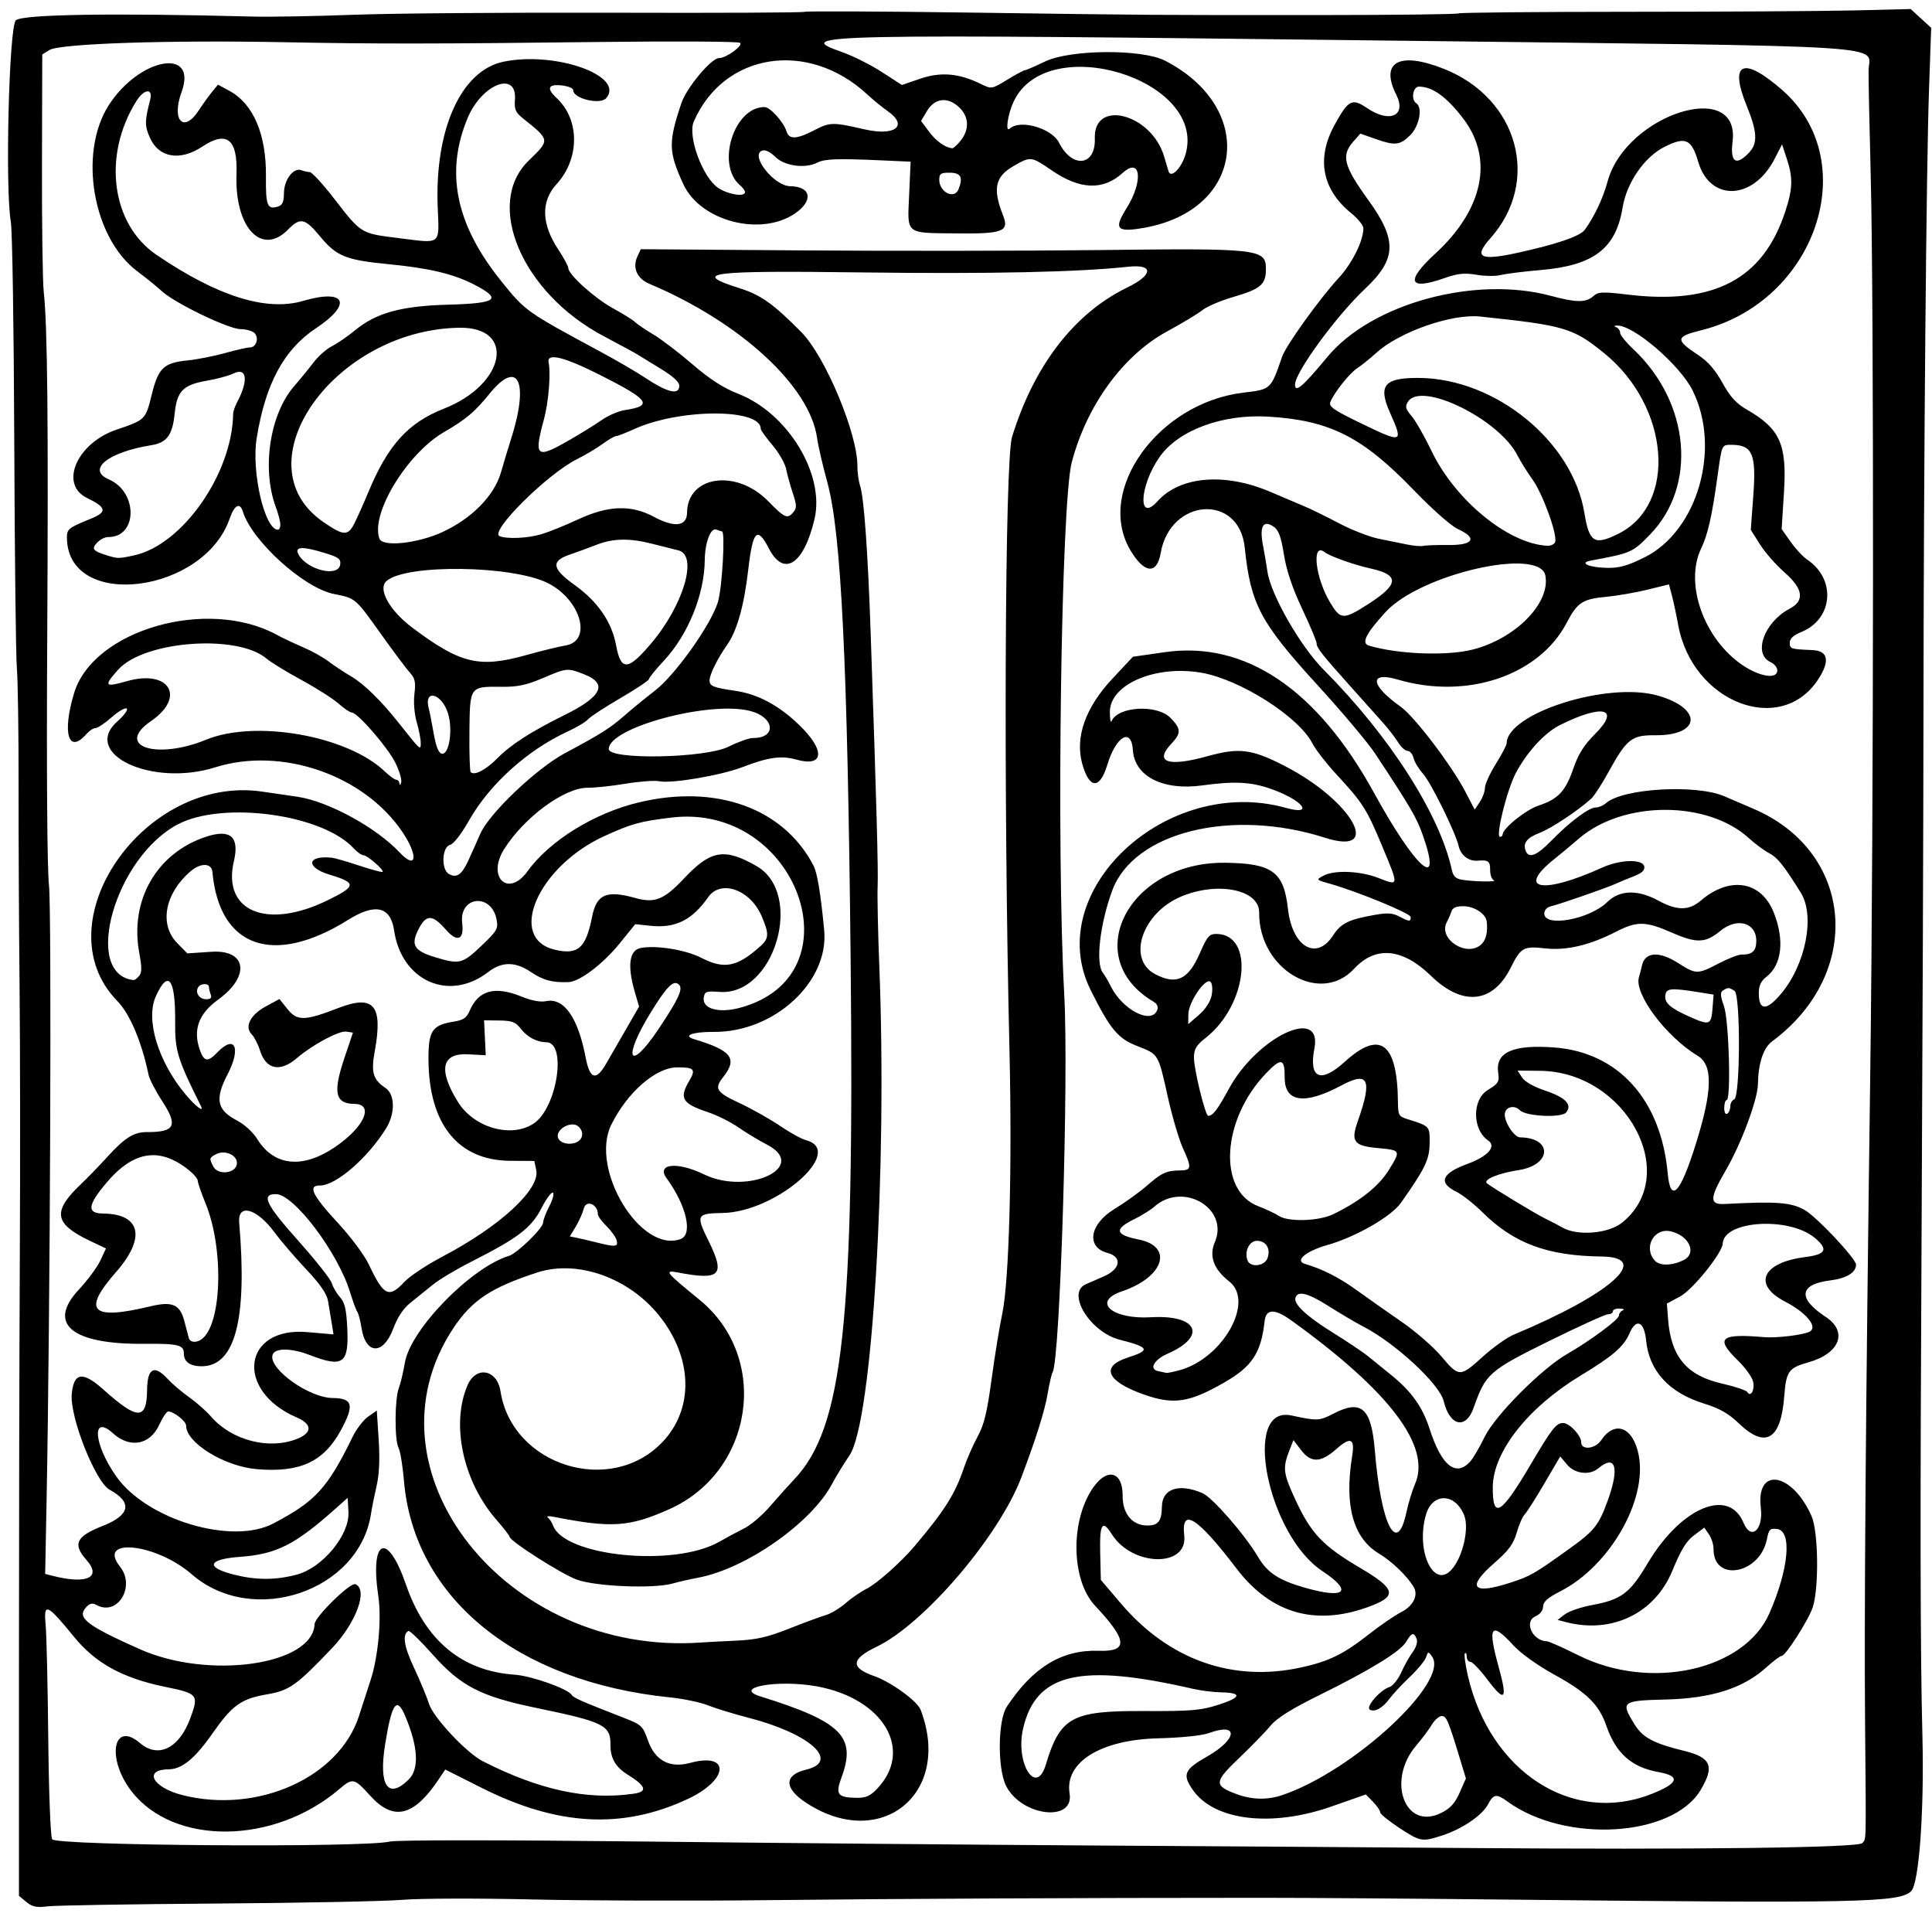 <?xml version="1.0" encoding="UTF-8" standalone="no"?>
<!-- Created with Inkscape (http://www.inkscape.org/) -->

<svg
   xmlns:dc="http://purl.org/dc/elements/1.1/"
   xmlns:cc="http://creativecommons.org/ns#"
   xmlns:rdf="http://www.w3.org/1999/02/22-rdf-syntax-ns#"
   xmlns:svg="http://www.w3.org/2000/svg"
   xmlns="http://www.w3.org/2000/svg"
   xmlns:sodipodi="http://sodipodi.sourceforge.net/DTD/sodipodi-0.dtd"
   xmlns:inkscape="http://www.inkscape.org/namespaces/inkscape"
   id="svg4136"
   version="1.1"
   inkscape:version="0.91 r13725"
   width="597.188"
   height="592.5"
   viewBox="0 0 597.188 592.5"
   sodipodi:docname="DecoratedTypography34.svg">
  <defs
     id="defs4140" />
  <sodipodi:namedview
     pagecolor="#ffffff"
     bordercolor="#666666"
     borderopacity="1"
     objecttolerance="10"
     gridtolerance="10"
     guidetolerance="10"
     inkscape:pageopacity="0"
     inkscape:pageshadow="2"
     inkscape:window-width="1600"
     inkscape:window-height="837"
     id="namedview4138"
     showgrid="false"
     inkscape:zoom="1.1308017"
     inkscape:cx="298.59375"
     inkscape:cy="296.25"
     inkscape:window-x="-8"
     inkscape:window-y="-8"
     inkscape:window-maximized="1"
     inkscape:current-layer="svg4136" />
  <path
     style="fill:#000000"
     d="M 8.145,587.761 5.855,585.867 5.856,513.827 c 4.29e-4,-39.622 0.121,-95.666 0.267,-124.541 0.146,-28.875 0.112,-67.057 -0.077,-84.849 C 5.857,286.645 5.721,258.798 5.742,242.555 5.764,226.312 5.525,210.067 5.212,206.454 4.899,202.841 4.539,171.406 4.413,136.598 4.287,101.79 3.81,71.197 3.355,68.614 1.546,58.362 2.78,8.353 4.893,6.283 6.786,4.43 34.712,3.985 78.034,5.118 c 5.413,0.142 19.549,-0.108 31.414,-0.554 11.865,-0.446 47.884,-0.73 80.042,-0.63 32.159,0.1 58.814,-0.025 59.233,-0.279 0.42,-0.253 23.468,-0.148 51.219,0.235 58.466,0.807 54.866,0.782 108.702,0.761 22.754,-0.009 41.742,-0.238 42.195,-0.508 0.453,-0.271 24.45,-0.496 53.327,-0.502 28.877,-0.005 60.134,-0.2 69.461,-0.432 l 16.958,-0.423 3.174,2.904 3.174,2.904 -0.668,19.048 c -0.836,23.829 -1.639,113.84 -1.712,192.015 -0.031,32.744 -0.284,102.987 -0.563,156.096 -0.498,94.996 -0.442,133.911 0.234,160.793 0.581,23.109 -1.044,45.5 -3.475,47.881 -3.588,3.514 -15.777,3.772 -123.63,2.613 -28.873,-0.31 -63.466,-0.563 -76.873,-0.561 -56.174,0.006 -112.361,0.272 -152.828,0.724 -23.723,0.265 -56.63,0.166 -73.127,-0.22 -16.497,-0.386 -34.428,-0.333 -39.847,0.118 -5.419,0.451 -31.371,0.969 -57.671,1.151 -26.3,0.182 -49.735,0.572 -52.077,0.867 -3.429,0.432 -4.704,0.168 -6.549,-1.358 z M 120.412,569.11 c 2.275,-0.526 33.373,-0.535 78.755,-0.023 41.247,0.465 104.948,1.025 141.557,1.246 36.609,0.22 87.444,0.563 112.967,0.761 70.275,0.547 120.73,-0.083 121.95,-1.522 1.252,-1.477 1.189,1.206 0.862,-36.492 -0.303,-34.898 0.183,-96.158 1.598,-201.557 1.076,-80.166 1.153,-238.682 0.135,-277.593 -0.39,-14.914 -0.687,-29.353 -0.66,-32.087 0.083,-8.185 12.696,-7.384 -146.197,-9.278 -179.363,-2.138 -186.905,-1.982 -171.099,3.526 3.29,1.147 8.797,3.904 12.237,6.127 l 6.254,4.042 5.719,-1.952 c 6.324,-2.158 11.928,-1.673 18.639,1.614 3.367,1.649 3.377,1.647 8.182,-1.27 2.646,-1.607 5.1,-2.928 5.452,-2.936 0.353,-0.008 3.185,-1.234 6.295,-2.726 7.79,-3.736 29.972,-3.886 37.036,-0.251 28.379,14.605 24.54,46.09 -6.296,51.632 -8.611,1.547 -9.65,0.442 -5.611,-5.97 5.307,-8.426 4.462,-16.08 -1.207,-10.935 -5.97,5.418 -13.101,5.177 -21.755,-0.733 -6.545,-4.471 -6.591,-4.476 -11.954,-1.408 -5.681,3.25 -6.486,7.019 -3.241,15.185 2.002,5.037 0.043,5.787 -14.663,5.616 -15.697,-0.183 -14.908,0.477 -14.346,-11.984 l 0.459,-10.18 -9.371,-0.421 c -13.133,-0.59 -17.24,-0.446 -19.402,0.682 -3.726,1.944 -10.121,1.117 -12.979,-1.679 -1.65,-1.614 -3.199,-2.359 -4.161,-2.001 -3.825,1.422 3.698,10.947 8.687,10.999 6.532,0.068 7.264,4.529 1.392,8.479 -10.651,7.165 -29.19,2.269 -34.418,-9.09 -4.625,-10.048 -4.696,-12.918 -0.613,-25.055 1.619,-4.815 9.284,-13.966 11.675,-13.941 2.203,0.023 7.662,-3.992 6.407,-4.712 -0.719,-0.412 -19.85,-0.53 -42.512,-0.261 -51.566,0.612 -70.258,0.63 -97.454,0.093 -36.34,-0.718 -70.245,0.39 -73.468,2.4 l -2.204,1.374 -0.086,33.811 c -0.048,18.596 0.197,36.39 0.544,39.543 1.161,10.547 1.452,39.913 1.073,107.93 -0.226,40.399 -0.006,70.703 0.546,75.479 0.861,7.443 0.376,132.365 -0.739,190.067 l -0.439,22.717 2.088,0.542 c 10.707,2.781 15.506,0.618 10.695,-4.82 -4.358,-4.927 -3.242,-7.313 4.918,-10.51 8.616,-3.376 9.385,-7.3 2.203,-11.242 -4.393,-2.411 -12.35,-22.546 -11.686,-29.572 0.635,-6.716 3.392,-7.089 9.821,-1.329 10.534,9.437 13.366,9.456 13.464,0.091 0.071,-6.753 2.176,-7.917 6.292,-3.478 1.442,1.555 4.478,4.143 6.748,5.753 2.269,1.609 5.271,4.258 6.671,5.886 6.368,7.408 18.002,10.438 26.671,6.946 4.728,-1.905 4.679,-4.547 -0.124,-6.613 -19.216,-8.266 -16.735,-28.124 3.295,-26.373 l 8.069,0.705 -0.561,-3.537 c -0.308,-1.945 -0.815,-4.994 -1.126,-6.775 -0.396,-2.269 -2.448,-5.237 -6.856,-9.916 -3.46,-3.673 -7.858,-8.804 -9.773,-11.402 -5.419,-7.353 -11.351,-8.955 -10.836,-2.926 2.562,30.007 -1.273,44.52 -11.736,44.411 -3.48,-0.036 -5.391,-1.439 -5.364,-3.939 0.028,-2.656 -1.779,-3.102 -12.151,-3.002 -22.537,0.217 -30.234,-6.136 -20.308,-16.762 2.69,-2.88 5.677,-6.916 6.637,-8.969 l 1.746,-3.732 -5.024,-2.396 c -10.996,-5.245 -11.608,-9.021 -2.818,-17.383 2.15,-2.045 5.795,-5.804 8.102,-8.353 5.458,-6.033 8.33,-7.856 12.345,-7.837 8.735,0.041 9.737,-1.96 4.783,-9.549 -2.043,-3.13 -3.943,-6.796 -4.223,-8.146 -2.106,-10.175 -5.773,-18.839 -9.652,-22.806 -23.486,-24.017 8.215,-69.97 44.656,-64.732 2.442,0.351 7.388,1.072 10.992,1.602 9.515,1.399 24.335,9.467 31.593,17.199 5.255,5.598 5.874,1.128 0.873,-6.306 -11.851,-17.616 -37.364,-26.436 -57.83,-19.991 -19.666,6.193 -41.616,-4.165 -30.21,-14.255 2.063,-1.825 3.331,-3.583 2.818,-3.907 -0.513,-0.324 -2.621,0.904 -4.684,2.73 -2.064,1.826 -4.29,3.314 -4.947,3.307 -0.657,-0.006 -1.926,0.824 -2.82,1.846 -5.556,6.353 -7.553,-0.271 -3.811,-12.645 5.913,-19.558 41.258,-29.713 62.681,-18.01 1.702,0.93 5.308,2.637 8.013,3.795 2.705,1.157 6.271,3.135 7.923,4.394 1.652,1.259 4.906,3.411 7.23,4.782 3.781,2.23 9.049,7.393 14.352,14.066 7.011,8.822 6.941,8.757 6.954,6.414 0.006,-1.2 -0.552,-4.115 -1.242,-6.478 -0.728,-2.493 -1.026,-6.153 -0.71,-8.719 0.445,-3.609 0.194,-4.807 -1.362,-6.513 -1.049,-1.149 -5.093,-6.553 -8.987,-12.008 -7.98,-11.182 -7.784,-11.015 -14.569,-12.369 -9.289,-1.854 -25.345,-16.4 -28.122,-25.477 -0.899,-2.938 -2.616,-2.019 -4.061,2.172 -7.949,23.061 -49.465,28.407 -50.297,6.477 -0.122,-3.223 0.184,-3.491 7.305,-6.389 5.214,-2.122 4.975,-3.491 -1.129,-6.46 -8.643,-4.204 -3.123,-16.958 9.127,-21.09 8.897,-3.001 8.998,-3.101 10.862,-10.701 2.053,-8.371 3.696,-9.955 11.094,-10.696 2.955,-0.296 8.188,-1.325 11.63,-2.287 3.442,-0.961 6.886,-1.742 7.653,-1.733 1.878,0.019 2.852,-2.71 1.542,-4.322 -0.58,-0.714 -2.585,-1.314 -4.456,-1.333 -3.767,-0.038 -20.502,-8.132 -24.4,-11.801 -1.261,-1.187 -4.67,-3.948 -7.574,-6.135 C 28.651,73.448 24.178,47.229 33.613,32.52 43.059,17.795 61.199,14.492 56.129,28.421 c -3.209,8.815 0.637,12.881 5.339,5.644 1.165,-1.793 2.97,-4.305 4.013,-5.583 l 1.895,-2.324 3.523,1.912 c 7.423,4.028 11.442,13.441 11.305,26.482 -0.094,8.953 0.432,10.287 3.661,9.3 1.452,-0.444 1.881,-1.402 1.911,-4.259 0.043,-4.103 2.99,-7.93 5.379,-6.985 0.773,0.306 1.935,0.562 2.583,0.568 0.648,0.007 3.903,3.522 7.234,7.811 8.873,11.427 8.335,11.095 20.451,12.622 13.124,1.654 12.353,2.273 11.874,-9.525 -0.981,-24.188 7.254,-42.359 20.408,-45.033 16.042,-3.262 37.525,4.379 31.684,11.268 -1.839,2.169 -10.24,0.156 -10.213,-2.447 0.012,-1.237 -5.837,-2.17 -6.925,-1.105 -0.661,0.647 -0.07,1.788 1.856,3.585 7.14,6.66 7.105,18.728 -0.077,26.561 -4.864,5.305 -4.697,12.249 0.485,20.107 1.737,2.634 3.153,5.253 3.148,5.819 -0.019,1.979 8.147,9.336 13.786,12.418 3.129,1.71 6.222,3.637 6.874,4.283 0.652,0.646 3.187,2.366 5.634,3.821 2.447,1.456 7.888,5.603 12.092,9.217 5.444,4.68 9.522,7.305 14.179,9.127 15.333,5.998 26.823,24.927 23.528,38.76 -3.343,14.036 -9.483,17.963 -14.101,9.019 -3.6,-6.972 -4.965,-5.57 -6.364,6.537 -1.289,11.153 -3.497,18.993 -6.565,23.309 -2.902,4.084 -5.375,9.086 -5.395,10.911 -0.018,1.788 1.08,2.237 7.935,3.237 7.052,1.03 13.537,4.514 19.892,10.69 8.019,7.792 7.543,12.963 -0.973,10.574 -4.693,-1.317 -8.609,-0.774 -16.654,2.306 -6.782,2.597 -21.921,5.17 -25.769,4.38 -1.419,-0.291 -6.063,0.049 -10.321,0.756 -4.258,0.707 -9.576,1.274 -11.819,1.26 -7.141,-0.044 -19.58,9.103 -25.792,18.967 -5.46,8.67 1.281,15.087 7.209,6.862 6.848,-9.503 20.726,-18.07 34.579,-21.347 23.877,-5.648 44.559,1.847 53.803,19.498 1.195,2.282 2.219,8.418 3.336,19.996 1.543,15.987 -15.412,31.617 -34.135,31.468 -6.48,-0.051 -9.733,1.143 -6.092,2.238 11.633,3.497 13.553,5.998 9.003,11.734 -2.84,3.581 -2.165,4.647 5.101,8.05 3.788,1.774 9.388,4.925 12.444,7.002 3.056,2.077 6.659,4.064 8.007,4.418 12.514,3.281 -9.16,22.248 -25.73,22.517 -8.049,0.131 -8.302,0.622 -4.397,8.512 5.332,10.774 3.8,12.387 -9.393,9.884 -4.422,-0.839 -3.905,-0.185 6.655,8.423 21.953,17.895 16.79,53.146 -9.489,64.791 -12.313,5.456 -17.739,5.805 -35.576,2.285 -1.562,-0.308 -2.364,-0.205 -1.809,0.233 0.549,0.433 1.254,1.505 1.567,2.383 3.423,9.598 37.44,13.022 51.272,5.162 2.343,-1.331 5.905,-3.241 7.917,-4.244 2.011,-1.003 5.623,-4.107 8.026,-6.896 2.403,-2.79 5.649,-6.41 7.213,-8.045 15.284,-15.978 18.774,-47.917 17.59,-160.987 -0.962,-91.918 -2.902,-131.618 -7.197,-147.288 -1.415,-5.162 -2.841,-11.323 -3.168,-13.69 -2.216,-16.021 -23.742,-35.813 -51.839,-47.667 -3.886,-1.639 -5.324,-5.002 -3.659,-8.558 l 0.999,-2.133 50.469,0.371 c 27.758,0.204 68.512,0.159 90.564,-0.101 50.653,-0.597 52.264,-0.41 52.196,6.066 -0.049,4.626 -1.69,5.985 -10.225,8.466 -3.781,1.099 -8.019,2.914 -9.418,4.034 -1.398,1.12 -6.293,4.069 -10.877,6.555 -13.584,7.366 -24.845,22.805 -29.488,40.433 -3.295,12.511 -4.805,119.262 -2.326,164.516 1.41,25.74 -1.284,113.055 -3.601,116.718 -0.309,0.488 -1.008,3.522 -1.555,6.743 -0.881,5.195 -3.536,13.638 -8.047,25.596 -6.902,18.295 -30.084,45.438 -44.855,52.518 -7.869,3.772 -8.084,6.457 -0.72,9.017 5.187,1.804 13.346,7.726 14.385,10.442 9.874,25.803 -12.241,43.827 -35.313,28.781 -6.954,-4.536 -6.991,-8.626 -0.092,-10.287 10.689,-2.573 1.224,-11.131 -17.721,-16.023 -4.628,-1.195 -10.306,-2.932 -12.617,-3.859 -2.311,-0.927 -7.573,-2.03 -11.694,-2.449 -47.435,-4.832 -79.257,-30.767 -82.278,-67.056 -0.375,-4.505 -1.131,-9.053 -1.681,-10.106 -1.244,-2.385 -1.18,-15.14 0.092,-18.385 0.519,-1.324 1.372,-4.898 1.895,-7.941 1.763,-10.263 20.384,-29.355 32.136,-32.95 2.569,-0.786 10.57,-8.574 10.588,-10.306 0.006,-0.786 0.873,-3.069 1.921,-5.072 1.048,-2.003 1.54,-3.874 1.092,-4.157 -0.448,-0.283 -2.05,1.892 -3.559,4.834 -3.099,6.04 -7.213,9.174 -21.612,16.467 -4.666,2.363 -10.069,5.599 -12.008,7.191 -1.939,1.592 -5.013,4.071 -6.83,5.509 -2.219,1.756 -3.979,4.405 -5.357,8.063 -3.086,8.195 -8.508,8.019 -9.793,-0.318 -0.339,-2.198 -0.922,-4.421 -1.295,-4.941 -0.373,-0.52 -1.391,-3.273 -2.262,-6.118 -3.739,-12.218 -17.313,-30.183 -22.849,-30.241 -4.734,-0.05 -3.217,3.123 6.921,14.473 5.297,5.931 9.925,11.788 10.285,13.015 0.359,1.227 1.508,3.185 2.552,4.351 1.482,1.653 1.978,3.772 2.255,9.627 0.518,10.921 -1.311,12.229 -11.559,8.272 -5.978,-2.308 -11.115,-2.251 -11.592,0.129 -0.876,4.377 11.431,13.073 18.589,13.135 6.307,0.054 6.837,2.181 2.512,10.085 -5.295,9.678 -12.646,13.045 -25.971,11.897 -9.998,-0.862 -21.846,-8.174 -21.791,-13.449 0.014,-1.317 -3.813,-4.364 -5.503,-4.382 -0.51,-0.006 -1.77,1.844 -2.8,4.109 -2.841,6.244 -9.058,7.397 -14.297,2.65 -6.758,-6.123 -5.992,3.463 1.071,13.414 9.443,13.304 35.661,21.153 48.401,14.49 13.094,-6.848 16.824,-10.915 24.579,-26.795 1.188,-2.433 3.359,-5.259 4.824,-6.279 l 2.664,-1.855 0.579,8.979 c 0.392,6.078 0.182,10.696 -0.648,14.292 -0.675,2.922 -1.449,6.787 -1.72,8.589 -3.617,23.989 -36.565,35.117 -55.428,18.72 -11.015,-9.575 -29.492,-11.536 -22.155,-2.35 4.895,6.127 -0.77,15.408 -7.238,11.859 -1.303,-0.715 -2.102,-0.543 -3.251,0.699 -2.964,3.207 0.087,5.587 16.603,12.946 21.348,9.512 53.507,4.903 54.021,-7.742 0.092,-2.262 11.022,-12.964 12.601,-12.339 4.043,1.6 0.268,11.919 -7.242,19.799 -10.976,11.517 -13.125,13.042 -20.051,14.236 -8.03,1.384 -10.744,3.332 -16.895,12.126 -5.407,7.731 -9.408,11.003 -13.502,11.043 -7.962,0.079 -5.001,5.629 4.251,7.971 23.272,5.889 48.52,-5.464 54.59,-24.547 1.164,-3.659 2.748,-8.545 3.52,-10.857 2.352,-7.041 3.482,-18.991 2.45,-25.913 -2.686,-18.021 2.775,-20.409 8.53,-3.732 5.973,17.306 17.332,26.726 33.562,27.832 5.178,0.353 16.5,4.361 17.636,6.244 0.544,0.901 2.892,1.931 16.314,7.162 5.291,2.062 5.695,2.445 7.273,6.897 2.23,6.293 6.702,8.672 13.082,6.957 12.487,-3.356 11.935,5.212 -0.719,11.138 -20.228,9.473 -40.326,8.378 -63.872,-3.48 l -11.138,-5.609 -1.96,2.94 c -7.724,11.585 -14.022,13.127 -21.204,5.191 -4.993,-5.518 -5.44,-5.616 -9.555,-2.1 -20.173,17.235 -51.177,17.573 -64.25,0.7 -7.833,-10.11 -5.728,-22.024 2.631,-14.89 5.619,4.795 12.067,1.646 15.489,-7.565 2.738,-7.371 2.452,-7.739 -7.631,-9.8 -13.218,-2.701 -21.593,-7.292 -28.288,-15.503 -8.317,-10.2 -9.42,-10.683 -8.762,-3.835 0.293,3.047 0.661,18.83 0.817,35.075 0.159,16.458 0.689,30.333 1.198,31.337 1.015,2.001 95.919,2.666 104.296,0.731 z m 312.015,-4.299 c -3.201,-2.098 -5.815,-4.245 -5.81,-4.772 0.006,-0.526 -0.991,-1.979 -2.214,-3.228 l -2.224,-2.271 -10.683,3.742 c -18.489,6.476 -36.178,4.352 -42.787,-5.138 -3.337,-4.792 -2.683,-6.293 4.532,-10.406 9.296,-5.299 9.679,-10.556 0.525,-7.194 -2.193,0.806 -8.45,1.457 -15.82,1.647 -17.791,0.459 -28.911,7.399 -27.331,17.057 1.477,9.027 -14.923,7.035 -19.646,-2.386 -2.68,-5.347 -2.541,-20.23 0.228,-24.425 8.082,-12.241 17.076,-17.697 28.515,-17.297 9.106,0.318 8.798,-3.272 -1.189,-13.885 -7.611,-8.089 -7.745,-26.977 -0.262,-37.037 4.296,-5.775 8.825,-4.205 8.75,3.032 -0.056,5.357 2.825,8.997 7.259,9.169 3.669,0.143 4.811,-1.221 4.879,-5.822 0.082,-5.58 5.271,-7.301 12.56,-4.166 3.063,1.318 13.153,12.909 17.186,19.743 2.849,4.827 6.341,7.138 14.22,9.411 12.71,3.666 15.298,1.326 5.619,-5.08 -16.973,-11.234 -24.97,-51.413 -9.571,-48.085 7.978,1.724 8.649,1.695 12.997,-0.559 8.644,-4.481 11.719,-1.766 12.796,11.295 1.907,23.132 6.857,32.869 9.763,19.207 0.601,-2.824 1.802,-6.762 2.67,-8.749 5.066,-11.608 -7.769,-28.608 -38.107,-50.469 -5.293,-3.814 -7.958,-3.76 -8.391,0.172 -1.076,9.765 -3.847,13.976 -12.446,18.906 -10.963,6.286 -15.714,6.98 -25.05,3.658 -11.371,-4.046 -13.297,-8.627 -4.775,-11.356 7.09,-2.271 6.677,-3.179 -2.511,-5.514 -9.075,-2.306 -16.523,-14.3 -10.603,-17.074 0.777,-0.364 3.374,-1.509 5.769,-2.544 5.12,-2.212 5.668,-5.995 1.045,-7.207 -6.664,-1.747 -5.558,-8.861 2.102,-13.529 3.244,-1.977 7.728,-5.189 9.966,-7.138 4.709,-4.102 6.145,-4.772 10.317,-4.819 3.64,-0.041 3.729,-0.744 0.891,-6.998 -1.198,-2.641 -3.265,-9.664 -4.593,-15.608 -3.05,-13.654 -2.773,-13.194 -9.562,-15.868 -5.918,-2.331 -8.279,-5.173 -14.283,-17.196 -15.266,-30.569 23.365,-66.672 60.319,-56.373 9.011,2.512 5.196,-2.4 -4.531,-5.833 -6.274,-2.214 -11.404,-2.479 -21.38,-1.101 -12.073,1.667 -20.886,-2.829 -21.388,-10.91 -0.442,-7.114 -5.219,-4.356 -7.917,4.573 -2.322,7.684 -5.604,7.483 -7.768,-0.476 -2.218,-8.155 1.061,-17.332 9.356,-26.185 l 6.346,-6.772 9.815,-1.41 c 24.873,-3.573 47.069,11.351 64.734,43.526 12.925,23.542 21.309,30.822 15.077,13.092 -1.93,-5.492 -3.739,-8.588 -14.761,-25.277 -2.229,-3.375 -10.288,-12.952 -17.909,-21.282 -17.6,-19.239 -20.593,-24.907 -22.402,-42.424 -1.73,-16.759 -23.034,-15.309 -25.989,1.769 -1.162,6.717 -5.097,6.311 -9.388,-0.968 -10.844,-18.397 8.633,-45.495 34.961,-48.642 8.563,-1.024 8.448,-0.917 11.972,-11.103 1.215,-3.513 11.606,-17.968 17.536,-24.394 4.126,-4.472 7.548,-11.36 7.589,-15.277 0.012,-0.896 -1.662,-2.988 -3.714,-4.648 -9.066,-7.336 -10.896,-16.907 -5.215,-27.264 4.308,-7.853 5.403,-8.414 10.154,-5.198 6.949,4.704 12.183,2.272 8.944,-4.156 -5.137,-10.194 0.948,-13.497 14.752,-8.007 22.987,9.142 29.988,34.79 14.3,52.383 -5.244,5.88 -3.188,6.985 8.322,4.473 12.164,-2.654 19.443,-5.142 20.892,-7.141 2.986,-4.12 5.622,-9.705 7.045,-14.93 5.648,-20.739 41.075,-32.03 38.635,-12.314 -0.79,6.381 1.035,7.637 5.036,3.466 2.801,-2.92 2.638,-6.416 -0.68,-14.55 -5.481,-13.437 -1.081,-15.396 10.96,-4.88 25.202,22.011 10.519,65.496 -25.079,74.278 -7.896,1.948 -8.01,2.935 -0.881,7.629 3.031,1.996 5.3,4.594 7.52,8.612 2.409,4.359 4.243,6.366 7.569,8.282 10.239,5.898 12.386,10.708 11.437,25.62 l -0.719,11.289 2.788,3.934 c 1.533,2.164 3.822,4.628 5.087,5.475 9.058,6.072 8.056,18.401 -1.822,22.407 -2.389,0.969 -3.524,2.024 -3.537,3.289 -0.019,1.913 0.236,1.997 7.008,2.285 4.826,0.205 5.475,3.326 1.858,8.925 -11.566,17.903 -39.005,7.311 -43.366,-16.74 -0.562,-3.1 -1.433,-7.178 -1.935,-9.064 l -0.913,-3.428 -6.689,1.646 c -3.679,0.905 -9.483,1.905 -12.898,2.221 -7.085,0.656 -8.775,1.774 -11.975,7.923 -8.516,16.366 -30.813,23.912 -52.155,17.651 -9.065,-2.659 -8.663,1.663 0.775,8.351 4.284,3.036 15.748,18.096 20.025,26.307 l 2.867,5.504 1.575,-2.35 c 0.866,-1.292 1.585,-3.259 1.596,-4.37 0.012,-1.111 1.523,-4.435 3.359,-7.386 1.836,-2.952 3.342,-5.805 3.348,-6.341 0.098,-9.34 31.158,-19.2 46.657,-14.81 13.985,3.961 13.47,12.395 -0.749,12.278 -7.303,-0.06 -8.777,1.114 -14.544,11.581 -1.977,3.589 -4.296,7.168 -5.153,7.954 -3.968,3.638 -12.323,9.201 -15.879,10.573 -4.078,1.573 -5.352,3.169 -4.454,5.583 0.928,2.497 3.405,1.551 7.823,-2.988 5.704,-5.86 11.748,-10.402 13.812,-10.38 0.916,0.012 2.357,-0.595 3.201,-1.342 5.184,-4.593 27.887,-5.901 36.62,-2.109 2.823,1.226 6.813,2.941 8.867,3.812 31.264,13.262 34.315,50.844 5.839,71.933 -2.692,1.993 -4.259,6.734 -4.364,13.199 -0.078,4.785 -5.148,18.389 -9.894,26.55 -5.098,8.764 -5.165,10.742 -0.36,10.488 16.152,-0.855 20.576,-0.515 24.766,1.904 3.769,2.176 15.84,15.036 15.821,16.855 -0.025,2.446 -2.972,4.235 -8.012,4.866 -9.596,1.2 -10.126,5.516 -1.382,11.257 6.998,4.594 4.379,11.359 -5.454,14.088 -5.975,1.658 -6.767,2.773 -7.336,10.329 -1.02,13.534 -5.741,16.428 -13.972,8.566 -3.307,-3.159 -5.978,-4.682 -10.861,-6.192 -10.767,-3.33 -16.948,-10.068 -17.877,-19.489 -0.583,-5.913 -3.057,-6.999 -5.116,-2.245 -1.806,4.17 -5.103,7.019 -15.197,13.127 -16.163,9.781 -26.966,23.478 -27.08,34.332 -0.107,10.274 2.538,8.698 11.785,-7.02 6.445,-10.955 7.826,-12.713 9.967,-12.69 1.985,0.019 5.603,3.896 5.581,5.979 -0.025,2.495 4.347,2.047 6.141,-0.629 4.272,-6.373 9.969,-4.094 11.643,4.657 2.666,13.939 -9.06,34.257 -24.238,41.997 -3.915,1.997 -5.312,3.229 -5.328,4.701 -0.012,1.218 -0.938,2.401 -2.376,3.038 -3.657,1.62 -0.858,7.662 3.571,7.708 0.58,0.006 4.958,1.958 9.727,4.338 22.208,11.081 51.285,4.681 59.031,-12.993 6,-13.691 7.069,-25.449 2.368,-26.044 -2.177,-0.276 -2.541,0.093 -3.158,3.199 -2.139,10.78 -16.584,13.375 -16.475,2.959 0.013,-1.308 -0.623,-3.326 -1.416,-4.482 l -1.441,-2.103 -3.172,2.367 c -2.38,1.776 -4.054,4.512 -6.703,10.951 -5.427,13.193 -18.722,19.596 -32.948,15.867 l -2.523,-0.661 2.245,-1.728 c 1.235,-0.951 4.975,-2.234 8.312,-2.851 9.171,-1.697 11.758,-3.629 17.251,-12.881 10.273,-17.305 25.093,-23.586 29.653,-12.567 2.318,5.6 6.187,2.236 5.347,-4.649 -1.566,-12.837 9.722,-10.957 15.698,2.615 2.097,4.762 2.314,22.295 0.349,28.179 -1.321,3.956 -8.387,15.009 -9.587,14.997 -0.455,-0.006 -2.64,1.627 -4.855,3.626 -7.088,6.397 -16.824,9.493 -30.996,9.854 -13.616,0.347 -13.987,0.638 -9.684,7.615 2.559,4.149 5.889,5.938 15.367,8.254 8.36,2.043 9.499,4.763 5.079,12.129 -8.745,14.57 -41.841,16.511 -59.713,3.501 -3.38,-2.461 -4.263,-2.327 -5.978,0.904 -1.808,3.408 -7.984,7.605 -14.119,9.595 -6.314,2.048 -6.768,1.967 -13.403,-2.381 z m 13.029,-4.555 c 2.859,-1.421 4.26,-2.955 5.725,-6.269 l 1.939,-4.387 -1.856,-6.114 c -3.587,-11.812 -4.164,-13.169 -5.612,-13.184 -0.794,-0.006 -2.181,1.204 -3.082,2.694 -0.901,1.49 -3.074,4.391 -4.829,6.447 -9.229,10.814 -3.463,26.368 7.715,20.812 z m -49.011,-5.544 c 21.978,-7.496 51.738,-35.065 46.204,-42.801 -1.148,-1.605 -1.242,-1.595 -1.837,0.216 -0.345,1.049 -2.643,3.824 -5.106,6.167 -2.463,2.343 -5.242,5.322 -6.175,6.619 -2.083,2.895 -4.669,4.331 -6.131,3.406 -1.334,-0.844 3.275,-6.122 6.102,-6.986 1.023,-0.313 2.663,-2.35 3.644,-4.528 0.982,-2.177 2.587,-5.028 3.566,-6.335 1.031,-1.376 1.531,-3.048 1.188,-3.972 -0.819,-2.202 -1.561,-2.01 -3.231,0.835 -1.773,3.023 -10.894,8.631 -26.893,16.536 -8.71,4.304 -13.069,7.04 -15.079,9.467 -1.555,1.878 -5.922,6.366 -9.704,9.974 -7.729,7.373 -7.814,8.483 -0.851,11.088 4.844,1.813 9.603,1.917 14.303,0.314 z m 113.843,-0.237 c 8.558,-3.335 9.355,-5.601 2.406,-6.841 -8.335,-1.487 -13.188,-5.77 -16.133,-14.238 -2.321,-6.674 -6.008,-10.313 -16.06,-15.851 -5.287,-2.913 -10.41,-6.576 -12.714,-9.091 -6.937,-7.573 -8.061,-5.946 -4.566,6.606 2.843,10.21 2,11.237 -3.363,4.092 -2.288,-3.049 -4.688,-5.567 -5.332,-5.594 -0.644,-0.028 -1.164,-0.754 -1.155,-1.613 0.007,-0.859 -0.239,-1.312 -0.552,-1.006 -0.313,0.306 0.099,3.44 0.914,6.963 6.859,29.634 32.239,46.047 56.554,36.572 z m -187.035,-9.103 c 4.431,-14.724 8.021,-16.705 30.094,-16.608 14.909,0.066 17.791,-0.175 23.3,-1.944 7.07,-2.271 7.387,-3.706 0.847,-3.835 -2.418,-0.048 -6.291,-0.523 -8.606,-1.056 -35.036,-8.069 -48.608,-4.93 -52.63,12.172 -2.508,10.667 4.014,21.176 6.995,11.271 z m 79.035,-30.1 c 8.507,-1.879 12.967,-4.062 20.724,-10.143 3.618,-2.836 8.161,-5.952 10.097,-6.926 3.638,-1.829 5.348,-5.155 3.93,-7.644 -1.903,-3.34 -6.721,-8.009 -10.777,-10.443 -7.996,-4.799 -10.768,-14.821 -8.317,-30.071 0.9,-5.599 -0.445,-6.178 -4.995,-2.152 -4.73,4.184 -7.72,4.236 -10.821,0.186 l -2.327,-3.038 -1.088,2.768 c -2.328,5.922 -2.166,7.323 1.837,15.939 4.719,10.157 8.432,14.042 19.826,20.749 10.743,6.324 11.509,8.595 3.907,11.591 -17.026,6.711 -31.235,2.868 -42.09,-11.382 -12.114,-15.904 -17.16,-19.077 -16.139,-10.148 1.133,9.911 -16.024,9.611 -22.357,-0.391 -2.984,-4.713 -3.837,-3.341 -3.62,5.821 l 0.196,8.258 6.204,7.287 c 14.86,17.454 34.583,24.429 55.812,19.739 z m 64.501,-26.157 c 6.3,-2.046 7.344,-2.646 18.431,-10.598 7.597,-5.449 8.968,-7.179 11.742,-14.815 3.693,-10.165 2.439,-14.443 -2.912,-9.941 -2.686,2.26 -7.254,1.71 -9.674,-1.164 l -2.109,-2.504 -4.911,8.377 c -2.701,4.607 -5.434,8.895 -6.074,9.529 -0.64,0.633 -1.748,3.17 -2.462,5.636 -1.033,3.566 -2.463,5.499 -6.98,9.439 -8.616,7.514 -6.718,9.83 4.949,6.042 z m -18.147,-4.018 c 3.501,-3.849 5.579,-12.792 3.921,-16.879 -2.802,-6.909 -9.814,-6.983 -11.796,-0.126 -3.215,11.124 2.331,23.099 7.875,17.004 z m 5.761,-33.381 c 0.906,-0.98 2.936,-4.439 4.511,-7.688 3.193,-6.584 17.607,-21.073 25.439,-25.57 7.238,-4.157 16.05,-10.685 16.063,-11.899 0.006,-0.637 0.542,-1.365 1.189,-1.619 0.647,-0.253 0.228,-0.504 -0.932,-0.557 -1.16,-0.053 -2.113,0.326 -2.118,0.841 -0.006,0.516 -0.674,0.93 -1.486,0.922 -0.812,-0.006 -9.085,3.745 -18.386,8.34 -18.429,9.106 -19.464,10.024 -23.174,20.55 -2.413,6.846 -7.406,5.71 -9.283,-2.112 -1.24,-5.171 -14.91,-17.846 -24.699,-22.903 -2.255,-1.165 -7.123,-4.032 -10.817,-6.372 -6.414,-4.062 -9.508,-4.863 -10.268,-2.658 -0.675,1.958 3.317,5.71 11.466,10.778 4.531,2.818 9.493,6.148 11.027,7.4 1.534,1.252 4.742,3.855 7.129,5.784 6.191,5.003 9.651,9.85 11.803,16.533 3.686,11.449 8.088,15.042 12.536,10.23 z m 87.467,-24.823 c -0.33,-1.376 -2.449,-4.301 -4.708,-6.5 -7.089,-6.9 -5.432,-8.35 8.186,-7.165 3.805,0.331 12.417,-0.736 14.09,-1.746 2.492,-1.504 -1.129,-5.864 -7.697,-9.267 -10.106,-5.237 -7.03,-12.054 6.194,-13.732 6.507,-0.826 7.295,-2.351 3.057,-5.919 -7.91,-6.661 -28.208,-5.41 -28.5,1.756 -0.118,2.884 -9.255,14.225 -13.15,16.32 l -4.098,2.205 0.362,4.798 c 0.877,11.619 5.748,17.437 16.682,19.925 3.977,0.905 7.493,2.08 7.813,2.611 1.066,1.765 2.39,-0.694 1.768,-3.285 z m -177.386,-3.421 c 13.473,-3.59 23.434,-21.261 15.479,-27.461 -4.795,-3.737 -6.302,-7.839 -4.456,-12.13 4.504,-10.47 -9.881,-18.873 -18.742,-10.947 -1.09,0.975 -3.85,2.69 -6.134,3.813 -6.343,3.116 -5.973,4.841 1.35,6.302 10.87,2.169 7.78,11.65 -5.224,16.031 -9.33,3.143 -3.083,8.71 8.973,7.995 14.481,-0.858 17.539,5.865 5.135,11.287 -4.166,1.821 -5.765,4.771 -2.901,5.354 1.157,0.235 2.314,0.485 2.571,0.555 0.257,0.07 2.034,-0.29 3.949,-0.801 z m 93.884,-4.241 c 3.155,-2.861 7.463,-5.921 9.572,-6.801 29.947,-12.49 42.833,-23.935 27.16,-24.125 -16.806,-0.204 -27.147,-4.044 -36.896,-13.702 -2.614,-2.589 -6.221,-5.427 -8.017,-6.306 -5.718,-2.8 -4.589,-5.68 3.372,-8.605 6.419,-2.359 9.117,-5.416 6.413,-7.268 -4.894,-3.351 -4.974,-12.558 -0.135,-15.542 3.355,-2.069 3.674,-2.595 3.264,-5.369 -0.936,-6.324 4.538,-8.782 17.387,-7.808 19.726,1.495 32.916,16.12 35,38.808 0.878,9.559 3.865,6.459 8.725,-9.054 5.136,-16.395 5.302,-24.306 0.57,-27.171 -9.878,-5.98 -19.785,-19.264 -18.162,-24.352 0.204,-0.638 0.628,-2.284 0.943,-3.658 0.938,-4.092 5.294,-4.391 11.009,-0.754 5.709,3.632 6.1,3.639 12.664,0.224 2.915,-1.516 6.049,-2.749 6.966,-2.74 3.41,0.036 4.644,-1.06 4.676,-4.155 0.06,-5.753 -5.909,-7.462 -11.108,-3.179 -4.595,3.785 -7.33,3.892 -14.884,0.583 -8.276,-3.625 -10.844,-3.67 -17.408,-0.304 -8.115,4.161 -15.256,5.842 -21.782,5.129 -6.824,-0.746 -7.572,-0.328 -10.742,6.005 -5.515,11.019 -14.882,11.968 -24.61,2.493 -8.824,-8.594 -17.161,-9.367 -23.778,-2.203 -10.51,11.379 -29.536,0.105 -29.353,-17.392 0.074,-7.069 -12.804,-9.692 -24.136,-4.916 -12.066,5.085 -16.827,19.299 -8.027,23.967 6.504,3.45 10.239,1.73 13.77,-6.343 2.359,-5.392 2.963,-6.093 5.235,-6.07 11.817,0.124 9.56,21.933 -3.318,32.061 -2.967,2.333 -3.654,3.475 -3.682,6.115 -0.037,3.54 3.512,18.049 4.412,18.036 1.438,-0.022 2.866,-1.885 6.337,-8.267 8.787,-16.158 29.021,-25.772 26.488,-12.585 -1.795,9.346 1.884,10.943 9.434,4.095 10.931,-9.914 16.238,-5.81 16.39,12.675 0.031,3.823 0.284,4.274 2.838,5.067 7.047,2.189 7.009,2.148 6.953,7.492 -0.053,5.035 -1.393,7.813 -8.881,18.412 -3.016,4.268 -14.02,10.569 -22.796,13.051 -6.599,1.867 -10.121,4.857 -6.845,5.812 5.377,1.568 10.518,4.182 16.015,8.143 3.583,2.582 9.919,7.042 14.08,9.911 4.162,2.87 9.572,7.59 12.023,10.49 5.499,6.505 5.797,6.508 12.867,0.099 z m -66.604,-30.36 c 1.115,-2.861 -0.361,-5.395 -3.159,-5.424 -2.429,-0.025 -4.04,3.239 -2.992,6.061 0.841,2.262 5.197,1.811 6.151,-0.637 z m 128.637,0.542 c 4.216,-2.091 1.775,-7.564 -3.964,-8.888 -5.173,-1.193 -8.553,4.954 -4.956,9.013 1.51,1.704 5.341,1.651 8.92,-0.125 z M 501.402,377.831 c 18.408,-14.838 1.184,-46.668 -25.387,-46.917 l -6.911,-0.066 1.363,2.124 c 0.832,1.296 3.629,2.883 7.176,4.071 6.326,2.119 8.462,4.374 6.422,6.78 -1.43,1.687 -12.394,1.164 -14.197,-0.677 -1.601,-1.634 -4.134,-1.266 -4.664,0.678 -0.617,2.261 2.687,7.638 4.708,7.663 10.078,0.128 9.719,8.525 -0.432,10.094 -6.416,0.992 -11.25,3.022 -9.832,4.129 1.821,1.422 15.313,9.586 17.788,10.763 1.718,0.817 4.171,2.098 5.452,2.846 4.649,2.715 14.256,1.943 18.514,-1.489 z m -89.318,-2.592 c 8.282,-4.002 14.185,-8.712 17.296,-13.802 3.655,-5.98 3.651,-5.987 -3.641,-6.665 -7.269,-0.676 -8.258,-2.018 -6.064,-8.222 4.576,-12.939 3.367,-15.626 -5.01,-11.135 -11.407,6.115 -17.609,5.25 -17.561,-2.451 0.036,-5.954 -1.078,-6.185 -5.834,-1.206 -13.632,14.271 -14.919,36.162 -2.409,40.963 2.498,0.959 5.367,2.307 6.377,2.997 2.858,1.953 12.371,1.682 16.845,-0.479 z m 122.761,-33.365 c 0.012,-0.958 0.547,-1.912 1.194,-2.119 1.886,-0.606 1.997,-32.317 0.117,-33.535 -1.7,-1.101 -2.009,-1.116 -3.532,-0.172 -0.953,0.591 -0.899,1.593 0.267,4.911 1.54,4.383 2.229,29.021 0.812,29.006 -0.392,-0.005 -0.724,1.072 -0.738,2.392 -0.013,1.361 0.383,2.152 0.918,1.829 0.519,-0.313 0.952,-1.353 0.962,-2.311 z M 374.52,307.595 c 0.356,-1.795 0.212,-3.612 -0.331,-4.166 -1.493,-1.524 -6.828,6.251 -6.867,10.008 l -0.032,3.06 3.299,-2.86 c 2.039,-1.768 3.541,-4.076 3.931,-6.043 z m 154.829,4.017 0.325,-4.25 -4.492,-0.719 c -8.655,-1.385 -10.087,-1.267 -10.413,0.859 -0.369,2.401 1.441,4.007 7.614,6.755 6.059,2.698 6.572,2.503 6.966,-2.646 z m -171.662,0.552 c 0.4,-1.009 0.004,-1.939 -1.1,-2.59 -23.05,-13.584 -7.85,-43.252 22.006,-42.952 14.642,0.146 18.239,2.764 19.509,14.197 1.311,11.798 8.804,16.238 13.953,8.269 2.465,-3.816 4.789,-4.944 13.22,-6.419 3.552,-0.621 5.277,-0.493 7.214,0.534 3.122,1.656 3.577,1.68 3.573,0.189 -0.003,-1.125 -16.499,-7.909 -25.151,-10.343 -4.153,-1.168 -4.16,-1.177 -1.85,-2.425 3.38,-1.826 11.417,-1.5 16.999,0.688 6.407,2.512 6.385,2.678 1.289,-9.551 -4.913,-11.791 -6.049,-13.583 -14.238,-22.439 -3.129,-3.385 -6.47,-7.686 -7.423,-9.559 -4.199,-8.248 -22.376,-19.818 -34.373,-21.879 -14.233,-2.445 -28.324,3.633 -28.255,12.187 0.018,2.192 0.254,3.451 0.524,2.798 1.903,-4.591 14.048,-5.281 18.206,-1.034 3.313,3.384 3.366,4.73 0.313,7.956 -5.432,5.739 -1.139,7.285 10.953,3.943 10.039,-2.775 13.809,-2.305 24.121,3.007 20.87,10.749 30.492,27.949 12.391,22.15 -28.854,-9.244 -59.079,-1.766 -65.758,16.269 -3.802,10.266 -5.214,22.494 -2.934,25.402 0.559,0.714 1.659,2.596 2.443,4.182 3.622,7.328 12.573,11.951 14.367,7.419 z m 192.912,-5.146 c 7.588,-9.065 10.487,-24.031 6.032,-31.152 -5.359,-8.566 -7.162,-10.818 -9.767,-12.201 -1.572,-0.834 -4.4,-2.925 -6.285,-4.646 -12.811,-11.702 -38.819,-11.656 -52.494,0.091 -2.508,2.155 -5.894,4.977 -7.524,6.272 -12.099,9.613 -3.829,11.131 14.742,2.706 5.495,-2.493 12.494,-2.672 12.94,-0.33 0.227,1.191 -0.705,2.057 -3.286,3.055 -1.981,0.766 -4.451,1.79 -5.487,2.276 -2.575,1.206 -17.385,6.357 -19.996,6.955 -1.265,0.289 -2.122,1.193 -2.133,2.25 -0.046,4.377 13.974,1.838 19.447,-3.522 3.866,-3.786 9.418,-3.939 15.842,-0.437 5.689,3.102 9.429,3.107 13.036,0.018 8.991,-7.7 18.71,-6.137 22.603,3.637 3.388,8.506 2.521,16.182 -2.244,19.849 -1.637,1.26 -2.352,2.723 -2.374,4.86 -0.06,5.715 2.34,5.826 6.948,0.321 z m -92.644,-15.26 c 1.402,-1.373 1.946,-3.729 1.604,-6.948 -0.252,-2.374 -3.796,-4.728 -7.173,-4.763 -2.236,-0.024 -3.366,0.462 -3.732,1.602 -0.289,0.899 -0.924,2.364 -1.411,3.254 -2.892,5.282 6.306,11.169 10.712,6.855 z m 3.789,-19.734 c -0.642,-0.267 -1.154,-1.716 -1.138,-3.219 0.029,-2.664 -0.613,-3.127 -3.918,-2.831 -2.665,0.239 -5.158,-1.671 -5.787,-4.434 -0.974,-4.28 -8.632,-19.801 -11.125,-22.548 -1.273,-1.403 -2.551,-3.536 -2.84,-4.739 -0.289,-1.203 -1.118,-2.194 -1.843,-2.202 -0.725,-0.006 -2.038,-1.186 -2.918,-2.619 -0.88,-1.433 -2.921,-4.091 -4.537,-5.907 -1.616,-1.816 -6.203,-6.947 -10.194,-11.401 -8.938,-9.976 -10.497,-11.965 -10.482,-13.372 0.006,-0.608 -1.998,-5.371 -4.454,-10.583 -3.023,-6.415 -4.845,-11.834 -5.639,-16.772 -0.909,-5.648 -1.637,-7.605 -3.228,-8.671 -3.189,-2.138 -4.376,-0.076 -3.271,5.683 0.484,2.522 1.111,6.217 1.394,8.211 1.008,7.101 10.153,23.078 17.352,30.315 20.473,20.58 35.963,44.786 39.673,61.997 0.396,1.838 1.241,2.635 3.115,2.939 3.738,0.607 11.21,0.723 9.84,0.153 z m 2.726,-14.144 c 0.019,-1.882 7.164,-7.634 11.085,-8.924 6.062,-1.995 8.354,-4.432 10.773,-11.456 1.553,-4.51 3.274,-7.241 6.76,-10.726 7.923,-7.924 2.351,-9.309 -10.9,-2.709 -4.725,2.353 -10.225,8.343 -13.682,14.9 -2.719,5.158 -6.296,19.623 -4.856,19.638 0.446,0.006 0.815,-0.32 0.819,-0.722 z m 84.91,-50.661 c 0.012,-0.909 -0.927,-2.081 -2.082,-2.604 -5.541,-2.51 -2.037,-12.315 5.905,-16.52 4.717,-2.498 4.177,-6.16 -1.661,-11.26 -2.572,-2.247 -5.957,-6.112 -7.522,-8.59 l -2.844,-4.504 0.79,-10.824 c 0.913,-12.507 -0.298,-15.381 -6.508,-15.446 -3.324,-0.035 -3.181,-0.341 -4.583,9.796 -1.698,12.28 -2.973,17.892 -5.049,22.231 -5.207,10.885 0.84,27.929 12.79,36.05 5.29,3.595 10.735,4.439 10.764,1.669 z m -94.348,-6.439 c 13.311,-3.301 24.243,-14.351 22.65,-22.895 -1.668,-8.949 -38.635,-0.515 -49.409,11.272 -6.092,6.665 -7.565,9.627 -5.147,10.353 8.848,2.657 23.898,3.257 31.906,1.271 z m -32.267,-13.997 c 9.677,-6.161 9.945,-9.079 1.018,-11.066 -5.361,-1.194 -12.65,-3.783 -14.352,-5.098 -4.077,-3.15 -2.896,7.863 1.658,15.475 3.271,5.467 4.096,5.516 11.676,0.689 z m 85.675,-14.602 c 16.349,-8.195 23.642,-33.728 14.726,-51.561 -3.966,-7.933 -18.327,-20.237 -23.359,-20.013 -0.956,0.043 -1.008,0.2 -0.178,0.545 0.642,0.267 1.161,1.029 1.154,1.694 -0.006,0.665 1.845,2.957 4.115,5.095 17.497,16.471 19.79,42.203 5.103,57.281 -5.393,5.536 -5.749,5.692 -18.345,8.033 -3.762,0.699 -0.345,2.163 5.222,2.238 3.737,0.05 6.344,-0.697 11.561,-3.311 z m -60.77,-3.752 c 7.815,0.082 9.13,-2.137 2.934,-4.949 -2.049,-0.93 -7.923,-6.124 -13.702,-12.118 -15.75,-16.335 -25.828,-21.432 -44.685,-22.601 -14.317,-0.888 -27.966,4.153 -33.799,12.482 -6.254,8.93 -6.782,20.525 -0.622,13.656 6.968,-7.771 20.807,-8.914 34.917,-2.885 3.706,1.584 8.419,3.586 10.472,4.45 2.054,0.864 6.881,3.23 10.727,5.258 3.846,2.028 9.309,4.16 12.139,4.739 2.83,0.578 6.83,1.394 8.888,1.812 2.058,0.418 4.306,0.609 4.994,0.425 0.689,-0.184 4.171,-0.304 7.738,-0.267 z m 33.013,-0.871 c 0.838,-2.118 -3.725,-14.791 -6.966,-19.346 -1.717,-2.414 -3.784,-5.722 -4.592,-7.351 -5.574,-11.24 -29.792,-23.176 -33.921,-16.717 -0.947,1.482 -0.76,2.215 1.143,4.465 1.252,1.481 4.003,6.296 6.113,10.701 7.291,15.223 23.656,28.662 35.735,29.346 1.104,0.062 2.224,-0.431 2.487,-1.098 z m 19.474,-2.564 c 18.412,-9.068 16.028,-39.41 -4.393,-55.929 -9.574,-7.744 -12.194,-8.514 -38.285,-11.248 -8.713,-0.913 -24.887,4.731 -31.984,11.161 -2.036,1.844 -4.715,4.003 -5.954,4.797 -2.359,1.512 -7.213,7.62 -8.322,10.472 -0.539,1.386 0.997,2.461 9.177,6.425 13.228,6.409 13.472,6.327 9.274,-3.102 -3.795,-8.523 -1.803,-10.884 9.088,-10.775 23.59,0.237 47.343,19.64 50.964,41.631 1.52,9.233 3.059,10.201 10.435,6.568 z M 410.291,110.309 c 13.715,-16.53 45.629,-25.228 69.191,-18.859 7.661,2.071 10.718,2.106 12.927,0.149 1.649,-1.461 2.73,-1.515 10.879,-0.543 26.553,3.167 41.618,-4.767 48.495,-25.54 2.371,-7.161 2.481,-10.501 0.539,-16.401 l -1.482,-4.502 -2.331,4.529 c -6.566,12.761 -19.933,13.269 -23.575,0.896 -2.081,-7.069 -3.913,-7.903 -10.341,-4.708 -6.251,3.107 -11.769,11.063 -13.041,18.804 -2.091,12.719 -8.927,17.921 -25.397,19.326 -5.168,0.441 -10.653,1.129 -12.189,1.528 -1.536,0.4 -4.935,0.368 -7.554,-0.071 -3.774,-0.632 -5.822,-0.423 -9.869,1.009 -11.166,3.949 -12.256,1.059 -2.858,-7.578 14.798,-13.6 18.058,-29.222 8.679,-41.598 -5.118,-6.753 -9.507,-9.944 -13.742,-9.988 -1.887,-0.02 -2.559,4.065 -0.847,5.148 2.049,1.296 0.927,7.122 -1.907,9.896 -3.194,3.128 -4.636,3.271 -10.858,1.078 l -4.529,-1.596 -2.21,2.516 c -3.761,4.281 -2.922,7.515 4.681,18.023 8.975,12.406 8.767,18.213 -0.982,27.393 -8.87,8.351 -21.629,25.779 -21.669,29.597 -0.029,2.733 2.335,0.72 9.992,-8.509 z M 195.805,554.324 c 4.496,-0.648 3.967,-2.326 -1.881,-5.966 -3.666,-2.281 -5.269,-5.079 -5.227,-9.122 0.064,-6.078 -2.015,-7.116 -22.85,-11.419 -17.264,-3.565 -23.409,-6.731 -32.134,-16.551 -3.748,-4.219 -7.122,-7.485 -7.497,-7.259 -1.921,1.159 -1.368,4.715 1.776,11.421 1.899,4.05 3.965,9.022 4.593,11.048 1.318,4.258 11.586,15.224 16.683,17.817 17.45,8.879 32.307,12.081 46.538,10.03 z m 75.288,-1.509 c 11.468,-12.022 2,-28.006 -18.786,-31.713 -11.97,-2.135 -26.035,0.407 -17.302,3.126 25.137,7.829 29.773,12.453 25.11,25.044 -1.955,5.281 -1.256,6.225 4.679,6.31 2.821,0.041 4.195,-0.563 6.298,-2.768 z m -144.813,-2.845 c 3.344,-3.274 3.014,-9.974 -0.958,-19.507 -2.67,-6.407 -4.19,-4.326 -6.277,8.597 -2.057,12.733 0.869,17.144 7.235,10.91 z m 101.194,-42.956 c 6.353,-0.292 9.695,-1.049 16.446,-3.723 4.66,-1.846 9.743,-3.717 11.294,-4.159 1.552,-0.442 4.311,-2.096 6.133,-3.676 1.821,-1.58 4.796,-3.62 6.61,-4.534 3.133,-1.577 10.556,-8.173 14.67,-13.035 9.302,-10.993 12.585,-16.182 15.27,-24.138 0.954,-2.826 2.882,-7.236 4.284,-9.799 2.008,-3.672 2.926,-7.443 4.325,-17.768 0.976,-7.209 2.453,-16.264 3.281,-20.123 2.139,-9.965 3.106,-45.278 2.238,-81.759 -1.866,-78.447 -1.434,-181.979 0.789,-189.232 6.764,-22.066 19.277,-38.301 35.63,-46.226 8.07,-3.912 8.227,-7.268 0.299,-6.412 -15.429,1.665 -42.82,2.26 -81.347,1.766 -48.873,-0.626 -54.026,0.04 -38.49,4.971 6.319,2.006 10.275,4.846 18.827,13.516 7.404,7.506 17.398,31.436 17.294,41.407 -0.019,1.867 0.366,4.622 0.858,6.122 1.18,3.604 2.392,20.592 3.24,45.411 1.836,53.759 2.37,73.146 2.154,78.284 -0.129,3.079 0.1,14.051 0.509,24.382 2.51,63.34 -2.203,141.098 -9.179,151.427 -1.871,2.77 -4.284,6.715 -5.362,8.766 -6.36,12.101 -26.642,26.318 -41.484,29.079 -2.475,0.461 -5.979,1.26 -7.786,1.777 -5.884,1.682 -23.751,0.967 -29.683,-1.188 -4.818,-1.75 -20.813,-11.964 -20.799,-13.281 0.005,-0.312 -1.82,-2.657 -4.051,-5.211 -10.311,-11.8 -14.12,-29.505 -8.94,-41.547 2.64,-6.136 9.148,-4.949 10.207,1.862 3.573,22.991 34.099,32.511 50.096,15.624 9.765,-10.309 9.341,-26.027 -1.052,-39.022 -9.395,-11.746 -25.309,-17.375 -37.7,-13.334 -14.294,4.662 -20.201,8.583 -25.927,17.211 -29.089,43.835 16.301,101.422 76.559,97.131 1.548,-0.11 6.403,-0.366 10.788,-0.567 z M 91.781,486.591 c 7.949,-2.121 16.316,-12.277 15.924,-19.329 l -0.244,-4.384 -3.786,3.372 c -12.545,11.176 -18.231,14.038 -29.538,14.866 -9.906,0.726 -10.763,3.228 -1.877,5.478 6.919,1.752 12.942,1.751 19.52,-0.004 z M 62.127,414 c 6.441,-4.204 7.231,-27.918 1.403,-42.133 -1.321,-3.221 -2.396,-6.336 -2.39,-6.922 0.006,-0.586 -1.104,-1.981 -2.468,-3.101 -9.185,-7.544 -17.387,-6.332 -25.901,3.829 -5.751,6.864 -5.975,9.296 -0.862,9.35 11.623,0.122 13.253,7.488 3.992,18.04 -10.643,12.126 -7.742,15.042 10.579,10.632 6.793,-1.635 9.157,-0.602 10.512,4.597 0.579,2.221 1.197,4.567 1.373,5.213 0.354,1.302 2.16,1.539 3.761,0.494 z m 62.809,-17.803 c 1.62,-1.765 6.976,-5.325 11.902,-7.912 17.731,-9.311 30.149,-20.763 28.917,-26.667 l -0.594,-2.848 -7.458,-0.046 c -16.088,-0.098 -25.138,-11.295 -25.256,-31.247 -0.053,-8.952 1.122,-10.708 7.881,-11.777 2.901,-0.459 3.915,-1.158 4.847,-3.344 2.71,-6.355 7.781,-7.737 16.052,-4.377 3.071,1.248 5.817,1.766 7.499,1.415 5.6,-1.169 9.929,4.977 12.322,17.495 1.278,6.684 3.217,7.224 6.349,1.768 1.268,-2.208 4.069,-7.07 6.225,-10.802 l 3.92,-6.787 -1.296,-4.436 c -2.397,-8.208 -1.76,-13.007 1.817,-13.683 4.803,-0.908 13.896,0.57 18.699,3.04 7.109,3.656 11.115,2.862 18.335,-3.637 2.618,-2.357 2.669,-3.8 0.326,-9.251 -3.521,-8.191 -12.62,-11.416 -16.515,-5.853 -4.987,7.122 -10.143,9.67 -17.897,8.843 l -4.643,-0.495 -4.937,6.072 c -5.112,6.288 -12.269,11.695 -15.661,11.832 -5.048,0.204 -7.893,-0.564 -11.76,-3.174 -4.751,-3.208 -8.911,-3.184 -13.127,0.076 -12.029,9.303 -26.753,2.79 -29.058,-12.853 -1.096,-7.436 -5.821,-8.53 -14.207,-3.289 -23.146,14.467 -39.858,8.562 -41.961,-14.827 -0.247,-2.744 -3.618,-2.853 -6.699,-0.217 -8.019,6.86 -9.831,16.453 -4.194,22.209 l 3.134,3.2 7.404,-0.493 c 10.987,-0.732 12.152,7.538 2.088,14.817 -5.978,4.324 -7.792,9.298 -5.637,15.458 1.312,3.75 2.464,3.916 5.465,0.788 5.409,-5.638 7.378,-1.356 3.129,6.805 -4.004,7.691 -3.316,11.03 2.942,14.286 2.251,1.171 4.918,3.61 6.173,5.645 5.671,9.195 15.562,9.45 26.616,0.685 7.196,-5.706 8.953,-11.412 3.531,-11.468 -6.004,-0.063 -6.763,-3.426 -3.181,-14.097 l 2.666,-7.941 -2.044,-0.306 c -2.266,-0.339 -10.498,4.073 -15.31,8.205 -5.162,4.433 -9.518,3.533 -11.367,-2.349 -0.612,-1.945 -1.772,-4.21 -2.578,-5.034 -2.302,-2.35 -0.393,-6.061 4.461,-8.672 l 4.127,-2.22 2.501,3.131 c 2.956,3.7 5.36,3.653 15.562,-0.305 11.142,-4.323 13.997,-0.962 11.381,13.391 -1.176,6.455 -0.522,8.682 3.306,11.248 3,2.011 3.085,7.878 0.181,12.551 -5.699,9.172 -15.527,17.651 -20.402,17.6 -3.829,-0.041 -2.426,2.958 5.292,11.306 4.262,4.609 8.477,10.261 9.868,13.229 4.476,9.552 6.198,10.394 10.863,5.312 z m 65.69,-12.854 c -0.246,-0.982 -1.662,-2.974 -3.147,-4.427 -1.485,-1.453 -2.695,-3.13 -2.689,-3.727 0.032,-3.019 -3.593,-4.524 -4.309,-1.789 -0.382,1.457 -1.515,4.007 -2.519,5.668 l -1.825,3.02 2.176,0.437 c 1.197,0.24 3.86,0.864 5.917,1.386 5.988,1.518 6.898,1.437 6.396,-0.568 z m 19.789,-0.456 c 3.818,-1.419 1.732,-10.432 -4.33,-18.709 -3.349,-4.572 3.213,-5.298 11.497,-1.272 13.623,6.62 32.641,-2.361 19.466,-9.193 -2.564,-1.33 -6.547,-3.737 -8.851,-5.348 -2.304,-1.612 -6.501,-3.706 -9.327,-4.652 -8.072,-2.704 -9.006,-4.286 -5.775,-9.782 2.06,-3.504 1.462,-4.133 -3.885,-4.081 -6.539,0.063 -15.315,7.733 -20.25,17.697 -6.798,13.726 9.11,39.93 21.454,35.341 z M 73.213,359.754 c 0.405,-2.651 -3.582,-4.565 -6.423,-3.083 -2.116,1.104 -2.163,1.315 -0.854,3.825 1.43,2.74 6.829,2.189 7.277,-0.742 z m 106.314,-7.83 c 1.201,-1.748 -0.278,-4.421 -2.459,-4.444 -2.646,-0.028 -5.244,2.33 -4.569,4.145 0.849,2.283 5.528,2.482 7.028,0.299 z m -14.524,-4.755 c 7.202,-4.825 10.306,-25.021 3.856,-25.089 -3.035,-0.032 -5.957,-1.633 -8.128,-4.453 -1.381,-1.795 -2.592,-2.222 -6.403,-2.262 l -4.7,-0.049 0.258,5.394 0.259,5.394 -5.352,-0.296 c -8.285,-0.458 -9.436,4.686 -3.282,14.666 4.966,8.053 16.541,11.352 23.491,6.696 z M 62.115,341.823 c -7.232,-14.458 -8.054,-17.126 -7.975,-25.883 0.121,-13.499 -2.12,-16.54 -5.957,-8.083 -3.268,7.202 0.66,20.183 9.193,30.376 3.055,3.649 5.815,5.74 4.74,3.59 z M 203.647,317.871 c 6.092,-9.126 7.534,-12.249 6.259,-13.552 -1.626,-1.66 -3.701,0.36 -8.707,8.472 -8.941,14.491 -6.8,18.934 2.448,5.079 z m 25.014,-6.421 c 37.115,-9.893 17.817,-63.521 -21.157,-58.795 -9.666,1.172 -12.222,1.875 -20.552,5.656 -20.645,9.37 -30.423,31.731 -15.391,35.198 7.131,1.645 9.529,-0.488 11.456,-10.188 1.39,-6.996 4.414,-8.308 13.385,-5.807 6.006,1.674 8.829,0.537 15.044,-6.06 8.256,-8.763 12.475,-9.486 22.37,-3.833 14.878,8.5 5.612,40.181 -11.38,38.909 -4.143,-0.31 -4.609,-0.142 -4.901,1.769 -0.525,3.436 4.606,4.89 11.126,3.152 z M 65.125,307.323 c -0.304,-0.819 -0.549,-1.876 -0.544,-2.35 0.013,-1.182 -2.55,-1.115 -3.31,0.087 -1.041,1.645 0.288,3.708 2.403,3.73 1.443,0.017 1.849,-0.396 1.451,-1.468 z m -22.128,-5.715 c 0.869,-1.025 0.883,-2.639 0.059,-7.069 -3.035,-16.328 5.366,-30.947 20.672,-35.972 7.513,-2.466 10.344,0.037 8.567,7.576 -3.65,15.485 10.164,21.254 28.942,12.088 8.97,-4.378 9.054,-5.395 0.661,-7.931 -7.553,-2.282 -7.027,-6.067 0.728,-5.234 0.842,0.091 4.627,1.185 8.412,2.432 3.785,1.247 7.036,2.13 7.224,1.962 0.577,-0.515 -4.705,-5.15 -5.883,-5.162 -0.608,-0.006 -1.998,-0.982 -3.089,-2.168 -9.662,-10.503 -40.351,-14.686 -54.288,-7.399 -19.407,10.146 -29.725,46.354 -13.719,48.14 0.323,0.036 1.095,-0.532 1.714,-1.263 z M 148.724,292.36 c 4.909,-4.656 5.306,-5.332 4.782,-8.153 -1.554,-8.373 -11.678,-7.319 -10.637,1.107 0.635,5.141 -1.525,6.002 -5.023,2.004 -4.137,-4.729 -6.042,-4.814 -8.367,-0.374 -2.607,4.981 -1.599,6.836 4.775,8.787 7.776,2.38 8.614,2.184 14.47,-3.37 z m -4.071,-26.203 c 0.982,-2.115 2.699,-5.946 3.816,-8.512 2.733,-6.283 17.412,-20.233 26.248,-24.945 10.986,-5.858 13.849,-7.665 18.249,-11.521 2.342,-2.052 6.597,-5.53 9.456,-7.729 6.282,-4.831 17.309,-20.326 19.479,-27.371 1.313,-4.262 2.335,-21.864 1.27,-21.875 -0.216,-0.001 -1.007,-0.247 -1.758,-0.545 -1.742,-0.689 -3.511,3.976 -3.568,9.408 -0.112,10.684 -5.143,23.066 -12.639,31.105 -2.538,2.722 -4.618,5.285 -4.623,5.696 -0.005,0.411 -3.97,3.055 -8.812,5.876 -4.842,2.821 -9.346,5.769 -10.009,6.551 -0.663,0.782 -3.504,2.48 -6.314,3.773 -12.416,5.715 -24.136,16.291 -30.48,27.504 -2.385,4.216 -4.751,7.251 -5.869,7.531 -2.49,0.623 -2.784,7.575 -0.379,8.954 2.389,1.37 3.965,0.334 5.931,-3.898 z M 122.17,235.647 c -2.361,-4.748 -11.641,-15.433 -13.42,-15.451 -0.564,-0.006 -2.398,-1.239 -4.076,-2.74 -1.678,-1.501 -6.827,-4.779 -11.441,-7.284 -4.615,-2.506 -9.492,-5.493 -10.837,-6.64 -9.002,-7.666 -37.852,-5.526 -45.857,3.402 -4.565,5.091 -4.227,5.543 2.674,3.572 13.113,-3.745 18.339,4.861 7.479,12.317 -11.309,7.765 1.526,12.11 17.026,5.765 15.326,-6.274 43.781,-1.195 55.285,9.868 1.43,1.375 3.001,2.505 3.49,2.51 0.489,0.006 0.933,0.537 0.986,1.182 0.053,0.645 0.29,0.471 0.527,-0.388 0.237,-0.858 -0.588,-3.609 -1.833,-6.113 z m 31.51,-1.266 c 4.301,-4.34 10.327,-8.215 21.007,-13.509 11.344,-5.623 13.24,-9.585 5.959,-12.453 -5.243,-2.066 -5.373,-2.054 -12.872,1.144 -5.036,2.148 -7.794,2.731 -12.669,2.68 -9.94,-0.104 -9.858,-0.218 -10.005,13.835 -0.069,6.599 0.107,12.235 0.392,12.526 1.136,1.16 4.65,-0.652 8.188,-4.223 z m -15.202,-13.933 c -1.965,-6.304 -7.621,-7.65 -5.924,-1.409 0.281,1.034 0.966,4.507 1.522,7.718 0.679,3.919 1.488,5.939 2.464,6.148 2.284,0.488 3.512,-7.405 1.938,-12.456 z m 86.63,10.33 c 3.053,-1.508 6.5,-2.733 7.659,-2.721 7.336,0.077 6.723,-6.35 -0.795,-8.327 -12.531,-3.295 -43.733,5.064 -43.803,11.735 -0.036,3.415 29.756,2.861 36.938,-0.687 z m -62.287,-28.375 c 4.583,-1.283 9.98,-2.602 11.993,-2.931 8.299,-1.355 4.789,-14.007 -5.328,-19.207 -10.886,-5.595 -44.159,-6.038 -50.065,-0.667 -2.709,2.463 0.994,9.091 8.027,14.366 14.921,11.192 20.655,12.56 35.373,8.438 z m 38.402,-3.506 c 10.108,-11.921 14.632,-27.352 8.45,-28.821 -1.415,-0.336 -4.947,-1.225 -7.849,-1.975 -7.174,-1.854 -12.262,-1.772 -17.507,0.28 -2.426,0.949 -6.104,2.298 -8.174,2.996 -5.917,1.997 -5.561,4.353 1.413,9.353 7.26,5.204 11.539,11.438 12.908,18.805 1.465,7.883 3.644,7.754 10.76,-0.638 z m -96.075,-24.391 c 0.267,-1.746 -0.419,-2.279 -4.586,-3.564 -7.075,-2.182 -9.589,-2.085 -8.333,0.32 2.505,4.8 12.305,7.261 12.92,3.243 z m -63.66,-2.885 c 14.937,-3.279 30.306,-25.261 30.578,-43.735 0.011,-0.749 0.602,-2.449 1.314,-3.779 3.465,-6.474 2.92,-10.688 -1.128,-8.721 -1.459,0.709 -5.136,1.716 -8.171,2.237 -7.505,1.29 -9.382,3.192 -10.094,10.233 -0.669,6.607 -2.416,8.956 -7.237,9.728 -13.356,2.141 -20.081,7.559 -13.108,10.562 9.069,3.905 8.909,17.916 -0.204,17.82 -0.991,-0.012 -2.536,0.775 -3.433,1.746 -1.787,1.933 -1.318,2.543 2.995,3.895 3.362,1.054 3.747,1.054 8.486,0.014 z m 95.137,-7.139 c 9.156,-4.183 16.147,-11.266 18.209,-18.45 0.868,-3.024 2.25,-7.592 3.071,-10.153 5.741,-17.905 2.331,-25.206 -6.618,-14.171 -4.562,5.626 -7.228,7.873 -13.978,11.782 -11.526,6.675 -22.856,25.341 -20.017,32.977 0.973,2.617 11.661,1.519 19.333,-1.985 z m 30.676,0.624 c 2.328,-0.693 7.465,-2.766 11.416,-4.606 9.279,-4.322 16.352,-4.568 23.356,-0.812 6.458,3.463 10.256,2.995 10.301,-1.269 0.12,-11.433 15.204,-13.591 25.04,-3.582 5.219,5.311 5.967,5.637 7.85,3.415 1.048,-1.236 1.014,-2.209 -0.206,-5.862 -0.804,-2.409 -1.735,-5.771 -2.068,-7.472 -0.333,-1.701 -2.236,-5.016 -4.229,-7.367 -1.992,-2.351 -3.619,-4.619 -3.614,-5.04 0.067,-6.343 -25.039,-6.293 -39.086,0.077 -2.688,1.219 -5.253,2.213 -5.701,2.208 -0.447,-0.006 -2.278,1.064 -4.068,2.375 -1.79,1.311 -5.368,3.44 -7.951,4.731 -9.217,4.606 -27.153,22.432 -23.924,23.777 2.28,0.95 8.732,0.662 12.883,-0.574 z m -57.802,-3.265 c 0.856,-1.667 2.833,-6.091 4.392,-9.831 6.056,-14.524 12.278,-21.381 23.345,-25.728 19.075,-7.492 22.394,-25.329 4.652,-25.001 -38.792,0.717 -67.803,42.098 -42.039,59.962 6.291,4.362 7.671,4.448 9.649,0.598 z m -22.837,0.23 c -0.013,-0.903 -0.651,-3.335 -1.417,-5.406 -4.391,-11.868 -1.83,-28.703 5.677,-37.32 1.839,-2.111 4.532,-5.408 5.985,-7.327 1.453,-1.919 3.998,-4.172 5.656,-5.007 1.658,-0.835 4.929,-3.087 7.27,-5.005 6.525,-5.348 14.201,-7.449 28.678,-7.85 15.174,-0.42 16.812,-1.664 8.135,-6.176 C 140.289,84.674 132.684,82.854 120.208,81.652 106.875,80.367 104.004,79.203 98.889,73.006 94.267,67.407 92.804,67.096 89.065,70.918 80.88,79.284 72.503,70.326 73.103,53.851 73.5,42.98 70.135,40.265 62.519,45.309 c -6.92,4.584 -13.471,3.448 -16.215,-2.812 -1.598,-3.644 -1.585,-5.072 0.105,-11.637 0.959,-3.726 -1.871,-3.446 -4.287,0.424 -10.484,16.793 -7.728,37.937 6.179,47.421 18.789,12.813 33.981,17.609 45.304,14.303 13.28,-3.877 15.511,0.829 4.012,8.464 -9.853,6.541 -15.55,17.107 -18.274,33.891 -1.689,10.406 2.446,28.296 6.55,28.339 0.436,0.006 0.781,-0.73 0.768,-1.633 z m 88.746,-25.728 c 3.722,-2.118 8.434,-5.029 10.471,-6.468 2.037,-1.439 5.314,-2.857 7.281,-3.151 8.828,-1.317 7.557,-3.149 -7.446,-10.726 -11.455,-5.785 -16.821,-7.09 -16.129,-3.921 0.706,3.233 -0.033,12.288 -1.419,17.391 -3.175,11.687 -2.44,12.385 7.241,6.875 z m 34.564,-17.147 c 0.012,-1.141 -1.991,-2.962 -5.804,-5.278 -3.202,-1.945 -6.451,-3.936 -7.22,-4.423 -0.768,-0.487 -5.421,-3.01 -10.34,-5.606 -25.229,-13.317 -37,-40.83 -23.202,-54.235 6.665,-6.475 6.689,-6.301 -1.755,-13.073 -2.301,-1.845 -2.709,-2.793 -2.478,-5.754 0.708,-9.092 -10.186,-4.916 -14.601,5.598 -7.048,16.782 -3.715,33 10.368,50.458 7.514,9.314 7.602,9.377 30.765,21.862 4.871,2.626 10.952,6.166 13.512,7.867 7.142,4.745 10.723,5.606 10.755,2.585 z m 20.315,-59.809 c 0.006,-0.452 -0.683,-1.409 -1.529,-2.126 -7.507,-6.359 -1.895,-24.252 7.581,-24.174 1.738,0.014 5.91,4.655 6.8,7.563 0.772,2.524 3.183,2.402 8.629,-0.438 4.759,-2.481 5.697,-2.496 15.46,-0.242 9.469,2.186 13.634,-1.096 7.152,-5.634 -1.664,-1.165 -4.487,-3.475 -6.275,-5.134 -18.337,-17.018 -44.423,-12.936 -53.659,8.397 -1.963,4.534 2.795,17.36 7.609,20.515 3.079,2.017 8.215,2.811 8.231,1.273 z m 66.007,-0.907 c 1.454,-3.673 0.725,-5.072 -2.659,-5.108 -2.799,-0.029 -3.284,0.283 -3.304,2.122 -0.041,3.898 4.668,6.256 5.963,2.986 z M 366.442,47.727 C 373.191,24.559 323.665,9.313 313.332,31.378 c -1.861,3.973 -2.687,9.738 -1.198,8.359 3.172,-2.939 12.958,-0.129 15.226,4.373 4.074,8.085 11.35,7.216 11.05,-1.321 -0.434,-12.338 17.524,-7.652 21.431,5.592 0.544,1.843 1.152,3.889 1.352,4.547 0.712,2.343 4,-0.915 5.249,-5.202 z m -69.49,-4.291 c 2.764,-3.44 2.58,-7.386 -0.479,-10.282 -3.531,-3.342 -7.547,-2.868 -9.957,1.177 l -1.815,3.047 2.504,3.356 c 2.165,2.901 4.907,4.854 7.143,5.087 0.349,0.036 1.52,-1.036 2.603,-2.384 z"
     id="path4146"
     inkscape:connector-curvature="0" />
</svg>

